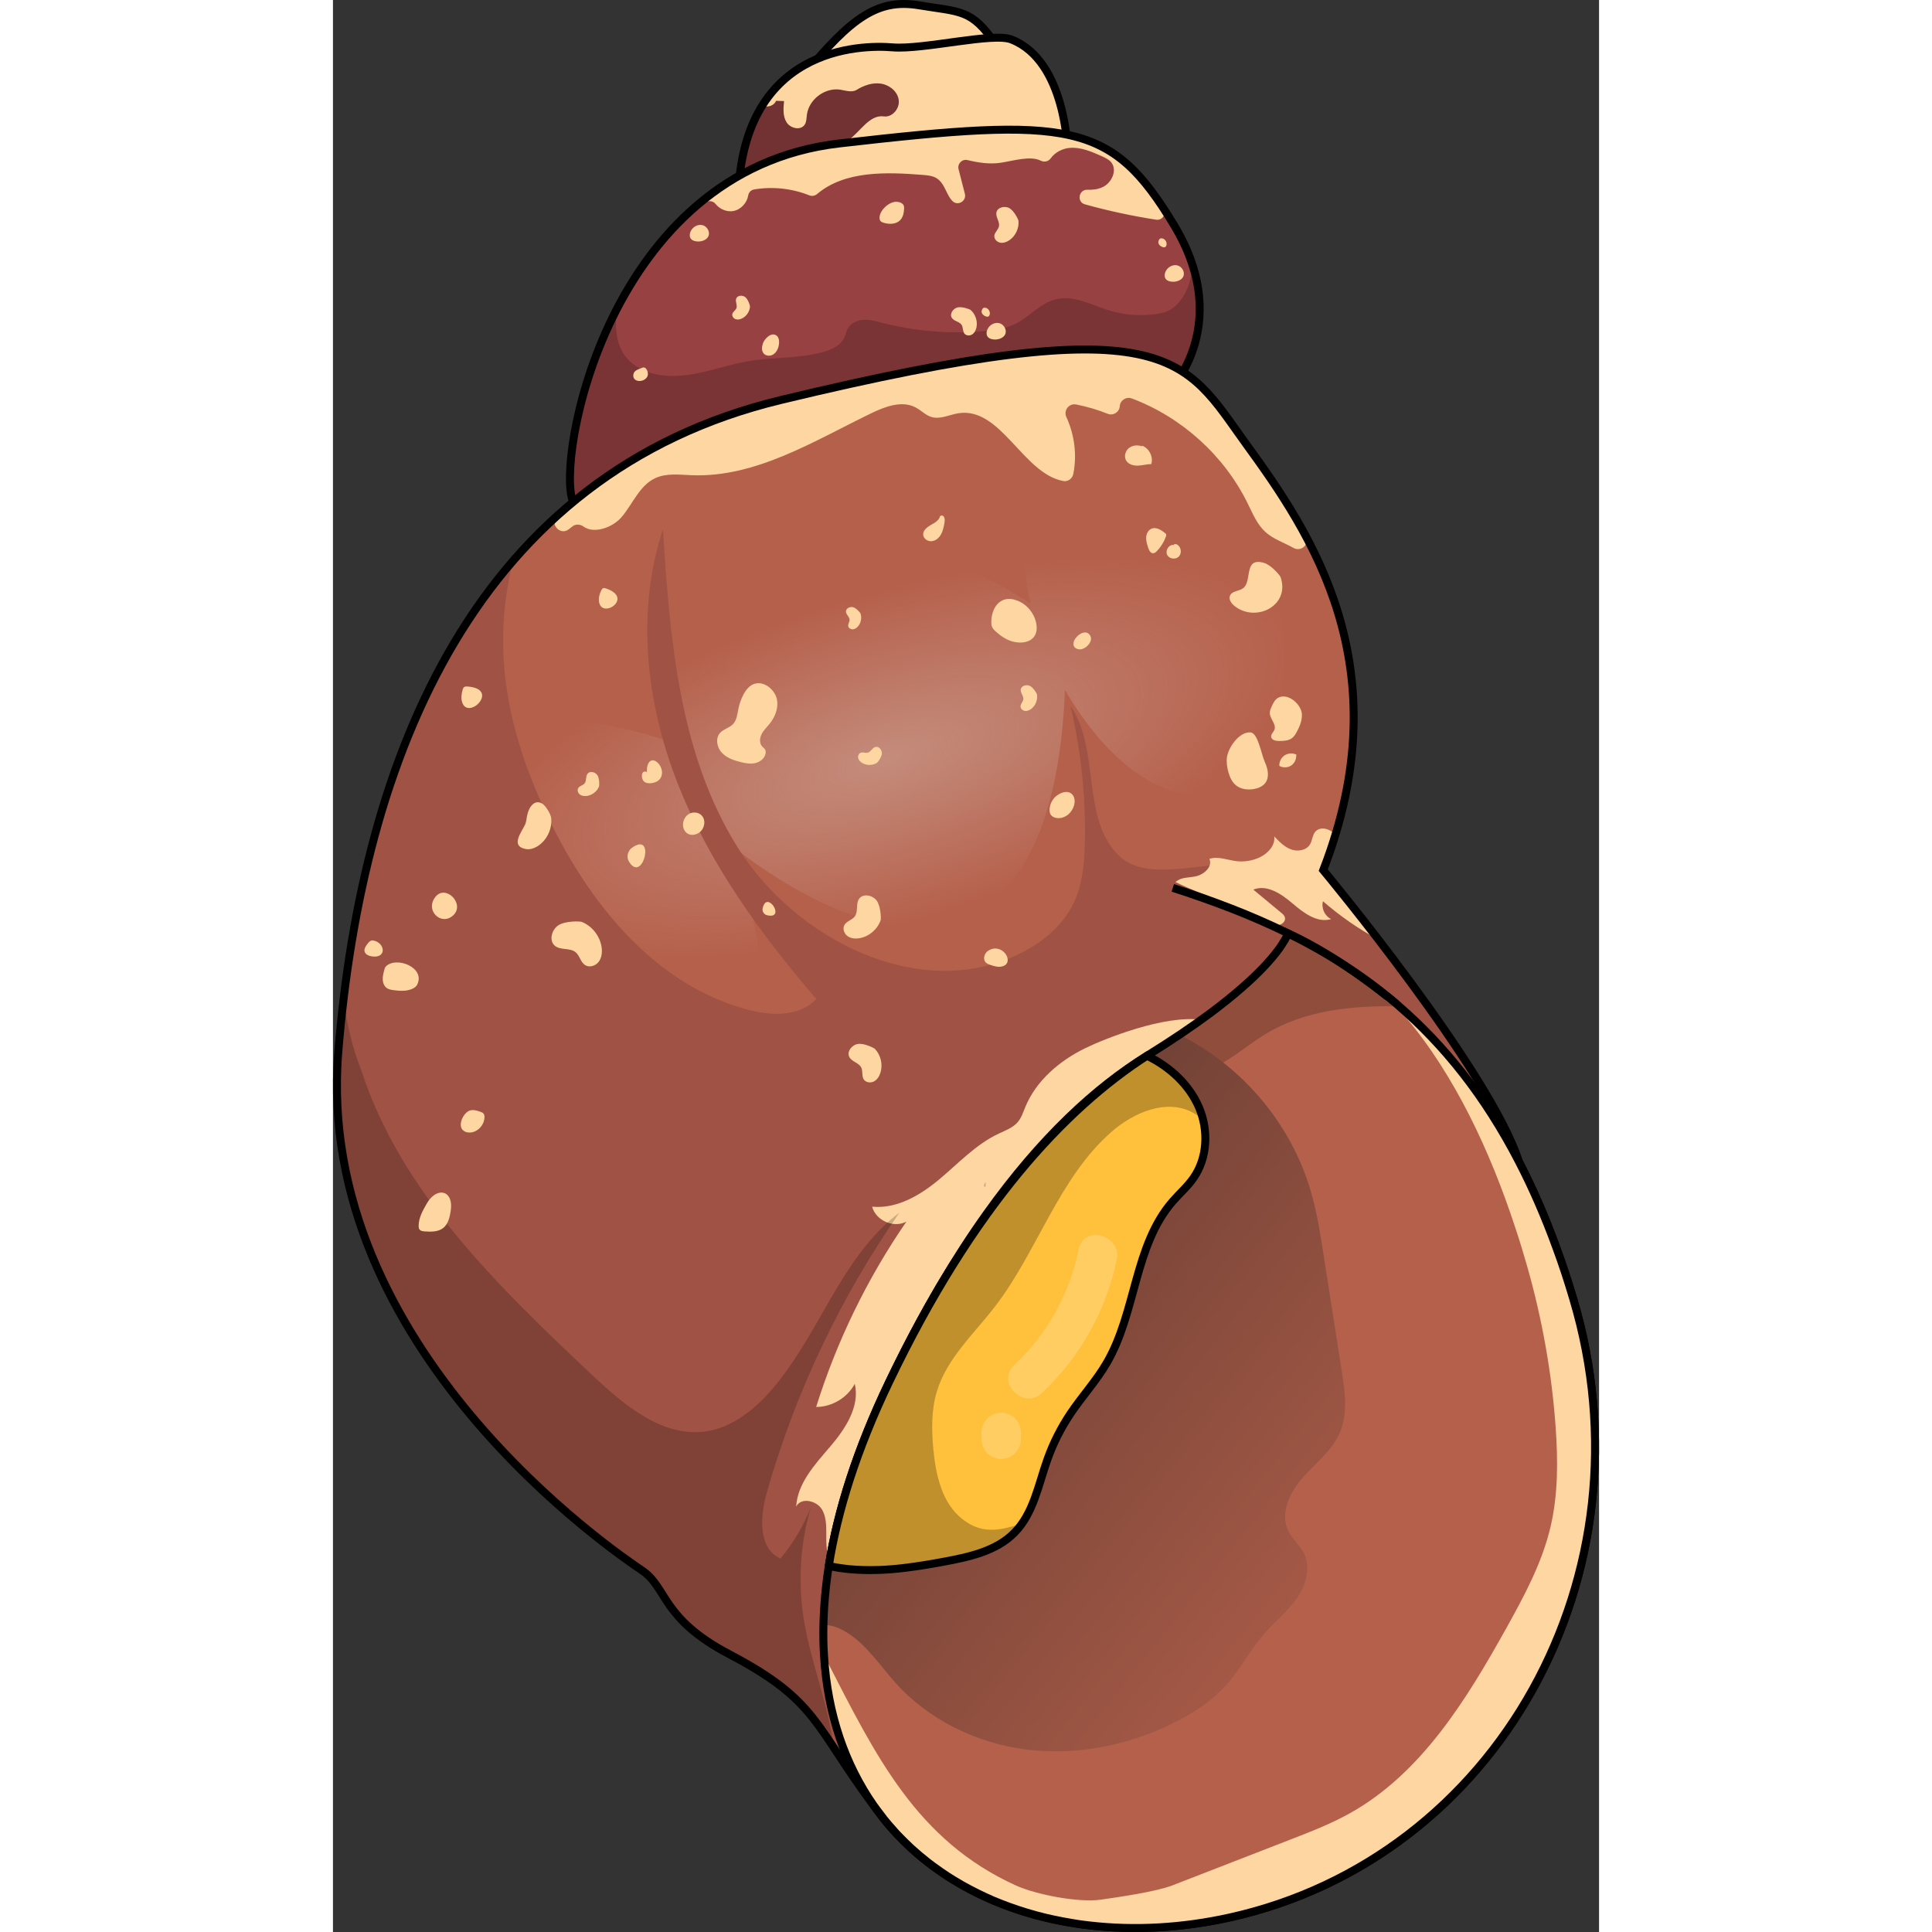 <?xml version="1.0" encoding="utf-8"?>
<!-- Created by: Science Figures, www.sciencefigures.org, Generator: Science Figures Editor -->
<svg version="1.1" id="Camada_1" xmlns="http://www.w3.org/2000/svg" xmlns:xlink="http://www.w3.org/1999/xlink" 
	 width="800px" height="800px" viewBox="0 0 159.367 243.188" enable-background="new 0 0 159.367 243.188"
	 xml:space="preserve">
<rect x="0" y="0" width="159.367" height="243.188" fill="#333333" stroke="none"/>
<g>
	<g>
		<path fill="#FED6A2" d="M59.31,9.417c5.94-7.236,9.288-9.612,14.471-8.748s6.588,0.432,9.612,4.86
			C86.417,9.957,59.31,9.417,59.31,9.417z"/>
		<path fill="none" stroke="#000000" stroke-miterlimit="10" d="M59.31,9.417c5.94-7.236,9.288-9.612,14.471-8.748
			s6.588,0.432,9.612,4.86C86.417,9.957,59.31,9.417,59.31,9.417z"/>
	</g>
	<path fill="#723132" d="M92.467,18.917c0,0-10.126,6.524-20.376,10.73c-10.515,4.322-21.154,6.193-21.096-3.925
		c0.033-5.523,1.234-9.53,3.039-12.428c4.728-7.576,13.587-7.568,16.402-7.336c3.883,0.323,12.742-1.946,15.011-0.969
		C92.252,7.69,92.467,18.917,92.467,18.917z"/>
	<path fill="#FED6A2" d="M92.467,18.917c0,0-10.126,6.524-20.376,10.73c-0.041-0.017-0.083-0.025-0.124-0.041
		c-2.749-0.936-5.663-2.26-6.947-4.86c-0.555-1.126-0.878-2.558-2.02-3.072c-1.06-0.48-3.685,0.952-3.055-1.275
		c0.455-1.648,3.767-1.921,5.001-2.807c1.482-1.068,2.591-3.188,4.405-2.939c1.068,0.141,2.02-1.01,1.863-2.078
		c-0.149-1.068-1.159-1.879-2.227-2.045c-1.06-0.166-2.153,0.215-3.063,0.778c-0.613,0.381-1.391,0.083-2.103-0.025
		c-1.921-0.273-3.925,1.242-4.165,3.171c-0.058,0.422-0.041,0.878-0.273,1.234c-0.496,0.77-1.797,0.488-2.285-0.29
		c-0.488-0.77-0.406-1.763-0.315-2.674c-0.332-0.008-0.671-0.017-1.01-0.033c-0.232,0.613-1.026,0.853-1.647,0.646
		c-0.033-0.008-0.058-0.025-0.091-0.041c4.728-7.576,13.587-7.568,16.402-7.336c3.883,0.323,12.742-1.946,15.011-0.969
		C92.252,7.69,92.467,18.917,92.467,18.917z"/>
	<path fill="none" stroke="#000000" stroke-miterlimit="10" d="M92.464,18.92c0,0-0.216-11.231-7.02-13.931
		c-2.268-0.972-11.123,1.296-15.011,0.972S51.103,5.745,50.995,25.724C50.887,45.703,92.464,18.92,92.464,18.92z"/>
	<path fill="#984143" d="M104.779,49.805l-74.55,13.38c-1.16-2.68,0.05-13.79,5.53-24.35c2.06-3.97,4.73-7.86,8.11-11.2
		c4.98-4.92,11.49-8.62,19.87-9.58c28.88-3.31,34.13-2.81,41.89,9.89c0.08,0.12,0.15,0.25,0.23,0.37c1.04,1.72,1.78,3.36,2.3,4.91
		C111.539,43.445,104.779,49.805,104.779,49.805z"/>
	<path opacity="0.2" d="M104.779,49.805l-74.55,13.38c-1.16-2.68,0.05-13.79,5.53-24.349c-0.489,3.512,0.17,6.711,3.995,8.02
		c2.013,0.688,4.221,0.525,6.305,0.093c2.083-0.432,4.109-1.123,6.207-1.479c3.116-0.53,6.35-0.317,9.399-1.151
		c1.103-0.302,2.271-0.833,2.731-1.881c0.151-0.344,0.214-0.723,0.39-1.055c0.378-0.714,1.219-1.08,2.025-1.122
		s1.599,0.185,2.381,0.385c4.156,1.061,8.493,1.412,12.766,1.034c1.37-0.121,2.762-0.326,3.99-0.944
		c1.755-0.883,3.098-2.571,5.002-3.056c2.276-0.581,4.547,0.718,6.793,1.407c2.104,0.646,4.369,0.759,6.528,0.327
		c2.146-0.429,3.385-2.728,3.749-4.709c0.09-0.49,0.13-0.99,0.14-1.48C111.539,43.445,104.779,49.805,104.779,49.805z"/>
	<path fill="#FED6A2" d="M104.535,26.205c0.443,0.675-0.124,1.573-0.921,1.449c-3.016-0.469-6.007-1.112-8.952-1.931
		c-0.01-0.003-0.02-0.006-0.03-0.009c-1.039-0.303-0.757-1.871,0.324-1.828c0.66,0.026,1.308-0.047,1.908-0.324
		c1.168-0.53,1.905-2.153,1.093-3.138c-0.306-0.364-0.762-0.571-1.2-0.77c-1.267-0.563-2.6-1.143-3.974-1.043
		c-0.941,0.068-1.901,0.565-2.429,1.311c-0.294,0.415-0.818,0.527-1.273,0.299c-1.275-0.641-3.363,0.003-5,0.261
		c-1.405,0.218-2.818,0.002-4.208-0.331c-0.687-0.164-1.301,0.461-1.126,1.145c0.265,1.033,0.529,2.066,0.794,3.099
		c0.235,0.918-0.901,1.586-1.565,0.91c-0.158-0.161-0.295-0.341-0.402-0.526c-0.48-0.811-0.762-1.821-1.565-2.327
		c-0.497-0.323-1.118-0.381-1.714-0.431c-4.629-0.373-9.861-0.556-13.356,2.402c-0.275,0.233-0.646,0.299-0.98,0.165
		c-2.187-0.873-4.62-1.133-6.938-0.743c-0.372,0.063-0.686,0.355-0.744,0.728c-0.15,0.958-0.927,1.821-1.893,1.993
		c-0.831,0.142-1.704-0.243-2.227-0.896c-0.321-0.402-0.909-0.464-1.307-0.139c-0.925,0.755-1.923,1.471-2.974,2.103
		c4.976-4.918,11.484-8.619,19.863-9.579C91.237,14.902,97.318,15.202,104.535,26.205z"/>
	<path fill="none" stroke="#000000" stroke-miterlimit="10" d="M30.233,63.189c-2.241-5.174,4.346-41.785,33.505-45.132
		s34.234-2.808,42.118,10.259s-1.08,21.491-1.08,21.491L30.233,63.189z"/>
	<path fill="#B5604B" d="M112.91,241.357c-5.995,1.333-11.989,1.656-17.652,1.01c-10.449-1.201-19.763-5.73-25.907-13.396
		c-0.025-0.033-0.058-0.074-0.083-0.108c-0.273-0.356-0.538-0.704-0.795-1.043c-0.141-0.19-0.281-0.381-0.414-0.563
		c-7.485-10.052-7.038-13.189-18.14-19.018c-8.644-4.537-7.783-8.387-11.02-10.565c-0.778-0.522-3.569-2.41-7.311-5.489
		c-11.832-9.729-33.209-31.38-30.916-59.762C1.789,118.587,4.472,105,9.356,92.912c3.345-8.28,7.717-15.864,13.33-22.338
		c0.356-0.414,0.72-0.828,1.093-1.234c8.172-8.967,18.853-15.673,32.613-18.993c49.321-11.881,50.605-5.415,58.595,5.605
		c3.262,4.496,7.121,9.952,9.877,16.592c0,0,0,0,0,0.008c3.61,8.694,5.316,19.399,1.3,32.58c-0.431,1.432-0.935,2.898-1.515,4.396
		c0,0,0.985,1.184,2.567,3.154c1.184,1.482,2.707,3.411,4.405,5.614c6.458,8.396,15.4,20.823,17.669,27.935
		c1.698,3.279,3.271,6.872,4.711,10.83c0.745,2.037,1.449,4.165,2.111,6.392C166.478,198.154,146.607,233.864,112.91,241.357z"/>
	<path opacity="0.2" d="M134.209,126.665c-5.94-0.1-11.88,0.48-16.87,3.52c-2.45,1.49-4.6,3.55-7.3,4.51
		c-2.56,0.92-5.41,0.77-7.98,1.65c-2.05,0.7-3.83,2.01-5.53,3.35c-8.14,6.46-14.42,13.96-20.12,22.17c1.97-3.33,3.93-6.36,5.91-9.13
		c6.8-9.52,13.66-15.84,20.14-19.84c3.16-1.96,5.77-3.73,7.91-5.32c6.34-4.72,8.64-7.84,9.43-9.24c0.01-0.01,0.02-0.02,0.02-0.02
		c0.31-0.56,0.38-0.84,0.38-0.84c6.85,3.11,13.56,8.83,13.61,8.84c0.01,0.01,0.01,0.01,0.01,0.01
		C133.949,126.435,134.079,126.545,134.209,126.665z"/>
	
		<radialGradient id="SVGID_1_" cx="893.527" cy="-1058.946" r="49.529" gradientTransform="matrix(1.032 -0.32 0.133 0.395 -711.69 799.736)" gradientUnits="userSpaceOnUse">
		<stop  offset="0" style="stop-color:#DCCEC5"/>
		<stop  offset="1" style="stop-color:#DCCEC5;stop-opacity:0"/>
	</radialGradient>
	<path opacity="0.4" fill="url(#SVGID_1_)" d="M119.686,79.717c1.641,24.059-15.785,27.305-27.547,7.12
		c-1.301,33.087-19.074,36.883-41.297,20.147c20.998,76.436-72.941-33.827-9.135-13.87C42.212,65.056,68.964,63.45,87.82,75.988
		C80.684,44.24,116.903,60.37,119.686,79.717z"/>
	<path fill="#FED6A2" d="M122.456,67.478c0.534,0.997-0.577,2.042-1.562,1.486c-0.048-0.027-0.096-0.054-0.144-0.08
		c-1.134-0.621-2.409-1.043-3.37-1.913c-1.052-0.952-1.606-2.318-2.236-3.593c-2.953-6.03-8.291-10.847-14.575-13.219
		c-0.701-0.264-1.462,0.206-1.527,0.953c-0.001,0.01-0.002,0.02-0.003,0.03c-0.064,0.745-0.826,1.221-1.52,0.943
		c-1.277-0.511-2.602-0.903-3.952-1.169c-0.925-0.183-1.637,0.743-1.242,1.599c1.019,2.208,1.336,4.742,0.871,7.13
		c-0.115,0.589-0.674,1.016-1.263,0.906c-5.103-0.952-7.853-9.373-13.211-8.533c-1.134,0.182-2.277,0.803-3.378,0.472
		c-0.737-0.215-1.292-0.828-1.979-1.192c-1.722-0.927-3.842-0.133-5.605,0.72c-7.245,3.511-14.522,8.106-22.57,7.8
		c-1.565-0.058-3.213-0.29-4.629,0.373c-1.962,0.919-2.798,3.188-4.19,4.852c-1.165,1.396-3.542,2.186-4.831,1.239
		c-0.427-0.313-0.993-0.346-1.405-0.013c-0.154,0.125-0.311,0.247-0.472,0.367c-1.132,0.848-2.459-0.804-1.407-1.75
		c7.489-6.737,16.759-11.796,28.135-14.54c49.321-11.881,50.605-5.415,58.595,5.605C117.379,59.248,120.092,63.061,122.456,67.478z"
		/>
	<path fill="#A05344" d="M149.29,146.232c-4.438-8.586-9.695-14.978-15.474-19.912c0,0,0,0-0.008-0.008
		c-0.05-0.008-6.756-5.73-13.604-8.834c0,0-0.074,0.282-0.389,0.836c-0.033-0.033-0.058-0.066-0.091-0.091
		c0.025,0.033,0.05,0.074,0.075,0.108c-0.787,1.407-3.088,4.529-9.431,9.248c-0.34,0.257-0.695,0.513-1.068,0.787
		c-1.921,1.374-4.181,2.89-6.839,4.529c-6.483,3.999-13.339,10.325-20.144,19.838c-4.156,5.821-8.288,12.833-12.312,21.229
		c-3.949,8.247-6.358,15.781-7.501,22.595c-0.033,0.19-0.058,0.381-0.091,0.563c-0.406,2.575-0.621,5.051-0.671,7.419
		c-0.033,1.3-0.008,2.567,0.066,3.809c0.439,7.501,2.699,13.819,6.251,18.911c-2.194-2.948-3.709-5.299-5.034-7.303
		c-3.18-4.819-5.258-7.601-13.107-11.716c-8.644-4.537-7.783-8.387-11.02-10.565c-0.778-0.522-3.569-2.41-7.311-5.489
		c-11.832-9.729-33.209-31.38-30.916-59.762c0.182-2.227,0.406-4.446,0.671-6.657c1.366-11.517,3.916-22.711,8.014-32.853
		c3.345-8.28,7.717-15.864,13.33-22.338c-2.443,9.671-1.267,18.919,2.79,28.705c5.108,12.32,13.868,24.4,26.76,27.819
		c2.956,0.778,6.533,0.902,8.594-1.358c-7.062-8.238-13.545-17.164-17.495-27.273c-3.949-10.101-5.2-21.552-1.797-31.852
		c0.878,13.81,2.029,28.258,9.372,39.999c7.336,11.732,22.959,19.532,35.412,13.487c2.914-1.408,5.564-3.577,6.938-6.499
		c1.11-2.351,1.333-5.026,1.383-7.634c0.116-5.754-0.496-11.525-1.813-17.131c3.792,5.514,1.291,14.1,6.044,18.811
		c3.312,3.287,9.629,1.085,14.29,1.151c5.1,0.066,9.108,2.724,14.051,3.883C132.921,119.804,146.425,137.257,149.29,146.232z"/>
	<path fill="#FED6A2" d="M109.299,128.365c-1.921,1.374-4.181,2.89-6.839,4.529c-6.483,3.999-13.339,10.325-20.144,19.838
		c-4.156,5.821-8.288,12.833-12.312,21.229c-3.949,8.247-6.358,15.781-7.501,22.595c-0.273-0.836-0.389-1.739-0.405-2.625
		c-0.025-1.333,0.132-2.765-0.538-3.916c-0.679-1.151-2.649-1.573-3.254-0.381c0.174-2.939,2.36-5.299,4.272-7.534
		c1.912-2.235,3.775-5.042,3.105-7.915c-0.927,1.755-2.873,2.914-4.86,2.914c2.591-8.288,6.433-16.178,11.359-23.332
		c-1.59,0.861-3.867-0.133-4.314-1.879c3.121,0.306,6.077-1.449,8.487-3.469c2.401-2.012,4.595-4.388,7.435-5.721
		c0.853-0.406,1.797-0.737,2.409-1.457c0.455-0.538,0.679-1.234,0.944-1.888c1.374-3.337,4.314-5.837,7.559-7.419
		C97.128,130.749,104.663,127.727,109.299,128.365z"/>
	<path opacity="0.2" d="M59.224,203.568c0.845,5.547,3.138,10.821,3.801,16.385c-3.18-4.819-5.258-7.601-13.107-11.716
		c-8.644-4.537-7.783-8.387-11.02-10.565c-0.778-0.522-3.569-2.41-7.311-5.489c-11.832-9.729-33.209-31.38-30.916-59.762
		c0.182-2.227,0.406-4.446,0.671-6.657c0.405,3.08,1.084,6.094,2.194,8.859c5.001,15.516,17.329,27.389,29.202,38.558
		c3.999,3.759,8.826,7.799,14.257,6.988c3.055-0.464,5.688-2.451,7.775-4.736c6.367-6.971,8.992-17.13,16.543-22.802
		c-7.46,10.722-13.131,22.694-16.708,35.255c-0.845,2.972-1.109,7.038,1.722,8.288c1.606-1.929,2.906-4.115,3.825-6.45
		C58.844,194.204,58.521,198.965,59.224,203.568z"/>
	<path fill="#A05344" d="M149.29,146.232c-4.438-8.586-9.695-14.978-15.474-19.912c0,0,0,0-0.008-0.008
		c-8.536-7.27-18.207-11.351-28.093-14.555c0,0,1.11-1.002,3.643-2.07c2.658-1.11,11.832-2.103,15.292-0.157
		C124.65,109.529,145.639,134.782,149.29,146.232z"/>
	<path fill="#FED6A2" d="M125.652,115.689c-1.755,0.53-3.486-0.787-4.876-1.979c-1.4-1.192-3.221-2.426-4.927-1.73
		c1.168,0.96,2.327,1.921,3.486,2.89c0.215,0.166,0.431,0.364,0.497,0.629c0.108,0.472-0.381,0.911-0.87,0.944
		c-0.488,0.025-0.936-0.215-1.366-0.455c-3.709-2.028-7.849-3.121-11.542-4.968c0.72-0.613,1.474-0.513,2.459-0.695
		c1.085-0.199,2.261-1.217,1.805-2.219c1.093-0.356,2.252,0.149,3.395,0.29c1.002,0.116,2.037-0.05,2.939-0.48
		c1.043-0.488,1.979-1.507,1.83-2.641c0.621,0.654,1.267,1.333,2.112,1.639c0.845,0.315,1.937,0.132,2.401-0.646
		c0.273-0.472,0.281-1.085,0.613-1.523c0.612-0.811,1.987-0.455,2.558,0.389c-0.431,1.432-0.935,2.898-1.515,4.396
		c0,0,0.985,1.184,2.567,3.154c1.184,1.482,2.707,3.411,4.405,5.614c-2.5-1.349-4.86-2.989-7.005-4.852
		C124.376,114.306,124.84,115.308,125.652,115.689z"/>
	<linearGradient id="SVGID_2_" gradientUnits="userSpaceOnUse" x1="138.829" y1="210.834" x2="65.969" y2="152.661">
		<stop  offset="0.003" style="stop-color:#B5604B"/>
		<stop  offset="1" style="stop-color:#643C32"/>
	</linearGradient>
	<path fill="url(#SVGID_2_)" d="M122.033,186.032c-1.623,1.846-2.865,4.521-1.755,6.723c0.497,0.994,1.416,1.73,1.921,2.716
		c0.919,1.805,0.29,4.049-0.869,5.713c-1.159,1.656-2.774,2.931-4.099,4.463c-1.73,1.979-2.948,4.363-4.686,6.334
		c-1.904,2.161-4.371,3.751-6.955,5.009c-5.672,2.757-12.121,4.024-18.38,3.221c-6.259-0.811-12.287-3.759-16.477-8.47
		c-2.136-2.401-4.09-5.514-7.145-6.831c-0.671-0.282-1.259-0.364-1.846-0.373c0.05-2.368,0.265-4.844,0.671-7.419
		c1.101-6.963,3.535-14.688,7.592-23.158c10.598-22.148,22.14-34.41,32.456-41.067c1.466-0.96,2.914-1.788,4.322-2.525
		c7.766,3.933,13.835,11.153,16.286,19.523c0.779,2.65,1.209,5.39,1.631,8.114c0.762,4.869,1.523,9.737,2.285,14.605
		c0.405,2.591,0.786,5.357-0.265,7.766C125.734,182.638,123.665,184.186,122.033,186.032z"/>
	<path fill="none" stroke="#000000" stroke-miterlimit="10" d="M112.91,241.357c-17.073,3.792-34.087-0.571-43.559-12.386
		c-0.025-0.033-0.058-0.074-0.083-0.108c-0.273-0.356-0.538-0.704-0.795-1.043c-0.141-0.19-0.281-0.381-0.414-0.563
		c-7.485-10.052-7.038-13.189-18.14-19.018c-8.644-4.537-7.783-8.387-11.02-10.565c-3.237-2.186-41.249-27.886-38.227-65.252
		C3.693,95.056,18.116,59.57,56.393,50.346c49.321-11.881,50.605-5.415,58.595,5.605c7.998,11.012,19.598,27.878,9.662,53.577
		c0,0,20.989,25.253,24.64,36.703c2.567,4.968,4.86,10.656,6.823,17.222C166.478,198.154,146.607,233.864,112.91,241.357z"/>
	<path fill="#FED6A2" d="M112.91,241.357c-17.073,3.792-34.087-0.571-43.559-12.386c-0.025-0.033-0.058-0.074-0.083-0.108
		c-0.273-0.356-0.538-0.704-0.795-1.043c-0.141-0.19-0.281-0.381-0.414-0.563c-3.552-5.092-5.812-11.409-6.251-18.911
		c0.083,0.149,0.165,0.306,0.24,0.455c6.284,12.246,11.409,22.852,23.936,28.54c2.509,1.134,7.858,2.178,10.639,1.78
		c2.211-0.315,6.947-0.994,9.033-1.797c4.959-1.929,9.919-3.85,14.879-5.779c2.542-0.985,5.1-1.979,7.485-3.312
		c8.992-5.026,14.663-14.299,19.68-23.299c2.252-4.049,4.479-8.18,5.547-12.684c0.977-4.123,0.952-8.42,0.654-12.651
		c-0.488-6.798-1.689-13.545-3.552-20.103c-0.472-1.664-0.985-3.362-1.556-5.059c-3.088-9.397-7.559-19.084-13.811-26.453
		c-0.48-0.563-1.134-1.201-1.78-1.838c0.356,0.083,0.555,0.157,0.604,0.166l0.008,0.008c5.779,4.935,11.036,11.327,15.474,19.912
		c0.845,1.639,1.664,3.353,2.451,5.158c0.257,0.588,0.505,1.184,0.753,1.788c0.29,0.704,0.58,1.416,0.853,2.153
		c0.108,0.273,0.215,0.555,0.323,0.836c0.108,0.29,0.224,0.588,0.331,0.894c0.745,2.037,1.449,4.165,2.111,6.392
		C166.478,198.154,146.607,233.864,112.91,241.357z"/>
	<path fill="none" stroke="#000000" stroke-miterlimit="10" d="M112.909,241.355c-5.99,1.33-11.99,1.66-17.65,1.01
		c-0.54-0.06-1.07-0.13-1.6-0.21c-0.25-0.04-0.49-0.08-0.73-0.12c-0.79-0.13-1.58-0.28-2.35-0.45c-0.31-0.06-0.6-0.13-0.89-0.2
		c-1.62-0.39-3.2-0.87-4.72-1.43c-0.63-0.23-1.25-0.48-1.86-0.73c-0.67-0.29-1.34-0.6-1.99-0.92c-0.66-0.33-1.3-0.67-1.93-1.02
		c-0.37-0.21-0.72-0.42-1.08-0.64c-0.26-0.16-0.52-0.32-0.78-0.49c-0.3-0.2-0.59-0.4-0.89-0.6c-0.33-0.23-0.67-0.47-0.99-0.71
		c-0.18-0.14-0.35-0.27-0.53-0.4c-0.35-0.28-0.7-0.56-1.05-0.85c-0.27-0.23-0.54-0.47-0.81-0.71c-0.21-0.18-0.41-0.36-0.6-0.55
		c-0.23-0.21-0.44-0.43-0.66-0.64c-0.21-0.22-0.43-0.43-0.64-0.65c-0.21-0.22-0.42-0.44-0.62-0.68c-0.41-0.45-0.81-0.91-1.19-1.39
		c-0.02-0.04-0.06-0.08-0.08-0.11c-0.27-0.36-0.54-0.71-0.8-1.05c-0.14-0.19-0.28-0.38-0.41-0.56c-3.55-5.09-5.81-11.41-6.25-18.91
		c-0.08-1.24-0.1-2.51-0.07-3.81c0.05-2.37,0.27-4.84,0.67-7.42c1.1-6.96,3.54-14.68,7.6-23.15c2.11-4.41,4.25-8.43,6.4-12.1
		c1.97-3.33,3.93-6.36,5.91-9.13c6.8-9.52,13.66-15.84,20.14-19.84c3.16-1.96,5.77-3.73,7.91-5.32c6.34-4.72,8.64-7.84,9.43-9.24
		c0.01-0.01,0.02-0.02,0.02-0.02c0.31-0.56,0.38-0.84,0.38-0.84c6.85,3.11,13.56,8.83,13.61,8.84c0.01,0.01,0.01,0.01,0.01,0.01
		c0.13,0.11,0.26,0.22,0.39,0.34c5.62,4.88,10.74,11.17,15.08,19.57c1.7,3.28,3.27,6.87,4.71,10.83c0.75,2.03,1.45,4.16,2.11,6.39
		C166.479,198.155,146.609,233.865,112.909,241.355z"/>
	<path fill="none" stroke="#000000" stroke-miterlimit="10" d="M105.714,111.756c9.886,3.204,19.556,7.286,28.093,14.556
		l0.008,0.008"/>
	<path fill="#FFC03B" d="M108.314,148.286c-0.754,1.085-1.763,1.954-2.625,2.948c-4.827,5.556-4.578,13.935-8.272,20.293
		c-1.316,2.269-3.113,4.223-4.57,6.392c-1.2,1.788-2.177,3.718-2.898,5.738c-0.985,2.757-1.573,5.804-3.237,8.155
		c-0.273,0.381-0.571,0.753-0.911,1.093c-2.327,2.384-5.829,3.105-9.108,3.709c-1.556,0.29-3.121,0.546-4.686,0.737
		c-1.076,0.124-2.152,0.215-3.229,0.265h-0.083c-1.242,0.041-2.475,0.017-3.709-0.099c-0.215-0.025-0.431-0.05-0.646-0.074
		c-0.431-0.05-0.861-0.116-1.284-0.199c-0.207-0.033-0.405-0.075-0.612-0.116c-0.008,0-0.025,0-0.033-0.008
		c1.101-6.963,3.535-14.688,7.592-23.158c10.598-22.148,22.14-34.41,32.456-41.067c0.041,0.017,0.091,0.033,0.132,0.058
		c2.782,1.366,5.208,3.602,6.425,6.45c0.207,0.48,0.373,0.985,0.497,1.499C110.144,143.409,109.796,146.183,108.314,148.286z"/>
	<path fill="#BF902C" d="M109.515,140.9c-0.439-0.339-0.894-0.654-1.358-0.894c-3.271-1.714-7.336,0.008-10.126,2.434
		c-6.681,5.821-9.298,14.986-14.696,22.015c-2.65,3.444-6.061,6.524-7.319,10.689c-0.712,2.36-0.67,4.877-0.439,7.327
		c0.306,3.237,1.101,6.756,3.668,8.76c2.732,2.136,5.142,1.201,7.468,0.58c-0.273,0.381-0.571,0.753-0.911,1.093
		c-2.327,2.384-5.829,3.105-9.108,3.709c-1.556,0.29-3.121,0.546-4.686,0.737c-1.076,0.124-2.152,0.215-3.229,0.265h-0.083
		c-1.242,0.041-2.475,0.017-3.709-0.099c-0.215-0.025-0.431-0.05-0.646-0.074c-0.431-0.05-0.861-0.116-1.284-0.199
		c-0.207-0.033-0.405-0.075-0.612-0.116c-0.008,0-0.025,0-0.033-0.008c1.101-6.963,3.535-14.688,7.592-23.158
		c10.598-22.148,22.14-34.41,32.456-41.067c0.041,0.017,0.091,0.033,0.132,0.058c2.782,1.366,5.208,3.602,6.425,6.45
		C109.225,139.882,109.391,140.387,109.515,140.9z"/>
	<path fill="none" stroke="#000000" stroke-miterlimit="10" d="M108.314,148.286c-0.754,1.085-1.763,1.954-2.625,2.948
		c-4.827,5.556-4.578,13.935-8.272,20.293c-1.316,2.269-3.113,4.223-4.57,6.392c-1.2,1.788-2.177,3.718-2.898,5.738
		c-1.151,3.212-1.755,6.814-4.148,9.248c-2.327,2.384-5.829,3.105-9.108,3.709c-1.556,0.29-3.121,0.546-4.686,0.737
		c-1.076,0.133-2.152,0.224-3.229,0.265h-0.083c-1.242,0.041-2.475,0.017-3.709-0.099c-0.215-0.025-0.431-0.05-0.646-0.074
		c-0.431-0.05-0.853-0.116-1.284-0.199c-0.207-0.033-0.405-0.075-0.612-0.116c-0.008,0-0.025,0-0.033-0.008
		c1.101-6.963,3.535-14.688,7.592-23.158c10.598-22.148,22.14-34.41,32.456-41.067c0.041,0.017,0.091,0.033,0.132,0.058
		c2.782,1.366,5.208,3.602,6.425,6.45C110.235,142.258,110.094,145.752,108.314,148.286z"/>
	<path opacity="0.2" fill="#FFFFFF" d="M93.863,157.241c-1.188,5.692-3.89,10.58-8.117,14.579c-2.327,2.202,1.191,5.71,3.513,3.513
		c4.796-4.538,8.045-10.305,9.395-16.771C99.305,155.442,94.517,154.109,93.863,157.241z"/>
	<path opacity="0.2" fill="#FFFFFF" d="M85.869,178.544c-0.225-0.242-0.491-0.413-0.799-0.514c-0.296-0.156-0.615-0.227-0.957-0.214
		c-0.642,0.029-1.309,0.24-1.756,0.727c-0.446,0.486-0.728,1.083-0.728,1.756v0.864c0,0.637,0.277,1.306,0.728,1.756
		c0.225,0.242,0.491,0.413,0.799,0.514c0.296,0.155,0.615,0.227,0.957,0.214c0.642-0.029,1.309-0.24,1.756-0.727
		c0.446-0.486,0.728-1.083,0.728-1.756V180.3C86.597,179.663,86.32,178.994,85.869,178.544z"/>
	<g>
		<g>
			<g>
				<path fill="#FED6A2" d="M117.195,70.853c-2.615-0.772-1.45,2.311-2.625,3.184c-0.524,0.389-1.405,0.337-1.657,0.939
					c-0.192,0.46,0.157,0.966,0.544,1.281c2.682,2.185,7.085-0.025,5.818-3.625C119.199,72.417,118.118,71.126,117.195,70.853z"/>
			</g>
		</g>
		<g>
			<g>
				<path fill="#FED6A2" d="M87.722,86.332c-0.438-0.214-1.101-0.007-1.151,0.477c-0.044,0.424,0.382,0.795,0.327,1.218
					c-0.041,0.315-0.343,0.56-0.349,0.878c-0.006,0.297,0.273,0.545,0.567,0.581c0.294,0.036,0.587-0.099,0.817-0.285
					c0.524-0.424,0.794-1.141,0.678-1.806C88.592,87.282,88.16,86.546,87.722,86.332z"/>
			</g>
		</g>
		<g>
			<g>
				<path fill="#FED6A2" d="M69.095,94.861c0.031-0.459-0.385-0.966-0.827-0.837c-0.386,0.112-0.56,0.616-0.949,0.718
					c-0.291,0.076-0.612-0.101-0.892,0.007c-0.261,0.1-0.38,0.432-0.307,0.702c0.073,0.27,0.295,0.478,0.54,0.614
					c0.557,0.308,1.28,0.289,1.82-0.048C68.573,95.958,69.063,95.32,69.095,94.861z"/>
			</g>
		</g>
		<g>
			<g>
				<path fill="#FED6A2" d="M46.294,102.538c-0.15-0.117-0.338-0.203-0.567-0.245c-0.497-0.091-1.037,0.124-1.335,0.532
					c-0.826,1.127-0.01,2.74,1.433,2.132C46.818,104.539,47.06,103.136,46.294,102.538z"/>
			</g>
		</g>
		<g>
			<g>
				<path fill="#FED6A2" d="M38.231,106.374c-0.175,0.07-0.373,0.181-0.598,0.341c-0.517,0.368-0.72,1.139-0.401,1.688
					C38.846,111.176,40.436,105.494,38.231,106.374z"/>
			</g>
		</g>
		<g>
			<g>
				<path fill="#FED6A2" d="M28.399,116.453c-0.88,0.552-1.255,1.984-0.434,2.621c0.718,0.557,1.868,0.205,2.571,0.781
					c0.524,0.43,0.627,1.252,1.195,1.621c0.53,0.344,1.293,0.121,1.689-0.371c0.396-0.492,0.483-1.173,0.405-1.8
					c-0.176-1.426-1.17-2.722-2.501-3.262C31.097,115.951,29.28,115.902,28.399,116.453z"/>
			</g>
		</g>
		<g>
			<g>
				<path fill="#FED6A2" d="M18.089,139.797c-0.248-0.062-0.5-0.091-0.749-0.043c-0.87,0.168-1.741,1.91-0.927,2.556
					c0.386,0.306,0.948,0.309,1.405,0.124c0.699-0.283,1.207-0.987,1.255-1.74c0.012-0.194-0.01-0.406-0.142-0.548
					c-0.093-0.1-0.226-0.15-0.355-0.196C18.417,139.894,18.254,139.838,18.089,139.797z"/>
			</g>
		</g>
		<g>
			<g>
				<path fill="#FED6A2" d="M14.864,151.551c-0.145-1.84-1.945-1.97-3.047-0.068c-0.511,0.882-1.038,1.82-1.031,2.84
					c0.001,0.153,0.018,0.315,0.11,0.438c0.139,0.185,0.397,0.22,0.627,0.238c0.822,0.065,1.731,0.079,2.372-0.441
					c0.615-0.499,0.802-1.345,0.926-2.127C14.872,152.103,14.885,151.81,14.864,151.551z"/>
			</g>
		</g>
		<g>
			<g>
				<path fill="#FED6A2" d="M66.11,131.401c-0.771,0.1-1.474,0.957-1.114,1.647c0.314,0.603,1.207,0.723,1.505,1.335
					c0.222,0.456,0.035,1.048,0.307,1.477c0.253,0.4,0.842,0.486,1.265,0.276c0.424-0.211,0.695-0.647,0.838-1.098
					c0.326-1.025,0.055-2.217-0.682-3.001C68.102,131.902,66.881,131.301,66.11,131.401z"/>
			</g>
		</g>
		<g>
			<g>
				<path fill="#FED6A2" d="M25.857,100.986c-0.669-0.056-1.159,0.651-1.374,1.484c-0.113,0.438-0.117,0.907-0.299,1.321
					c-0.402,0.912-1.926,2.702,0.082,3.079c0.573,0.108,1.164-0.119,1.64-0.456c1.082-0.765,1.702-2.138,1.561-3.456
					c-0.055-0.502-0.698-1.554-1.118-1.803C26.175,101.053,26.011,100.999,25.857,100.986z"/>
			</g>
		</g>
		<g>
			<g>
				<path fill="#FED6A2" d="M17.313,86.453c-0.117-0.017-0.241-0.031-0.374-0.041c-0.142-0.011-0.297-0.015-0.415,0.065
					c-0.124,0.084-0.175,0.24-0.214,0.384c-0.129,0.486-0.206,1.006-0.063,1.489C16.943,90.707,20.858,86.978,17.313,86.453z"/>
			</g>
		</g>
		<g>
			<g>
				<path fill="#FED6A2" d="M34.517,74.124c-0.057-0.021-0.116-0.042-0.177-0.062c-0.103-0.034-0.216-0.068-0.319-0.032
					c-0.118,0.041-0.187,0.162-0.241,0.274c-0.187,0.387-0.332,0.808-0.311,1.238C33.592,78.106,37.905,75.376,34.517,74.124z"/>
			</g>
		</g>
		<g>
			<g>
				<path fill="#FED6A2" d="M65.485,76.434c-0.405-0.119-0.942,0.154-0.914,0.575c0.024,0.368,0.442,0.623,0.456,0.992
					c0.011,0.275-0.212,0.528-0.17,0.801c0.038,0.254,0.312,0.426,0.569,0.413c0.257-0.012,0.487-0.17,0.657-0.362
					c0.386-0.438,0.512-1.09,0.317-1.641C66.365,77.118,65.89,76.552,65.485,76.434z"/>
			</g>
		</g>
		<g>
			<g>
				<path fill="#FED6A2" d="M94.392,79.649c-0.554,0.164-1.101,0.777-1.168,1.239c-0.02,0.139-0.02,0.284,0.031,0.415
					c0.11,0.279,0.429,0.425,0.729,0.438c0.777,0.032,1.891-1.106,1.237-1.871C94.992,79.603,94.691,79.561,94.392,79.649z"/>
			</g>
		</g>
		<g>
			<g>
				<path fill="#FED6A2" d="M83.561,76.127c-0.434,0.529-0.669,1.285-0.691,2.077c-0.007,0.24,0,0.487,0.094,0.708
					c0.097,0.229,0.278,0.41,0.462,0.577c0.585,0.533,1.253,0.998,2.011,1.227c1.639,0.493,3.374-0.093,3.124-2.032
					c-0.173-1.345-1.117-2.562-2.376-3.066C85,75.147,84.116,75.45,83.561,76.127z"/>
			</g>
		</g>
		<g>
			<g>
				<path fill="#FED6A2" d="M68.45,113.379c-0.508-0.715-1.732-0.96-2.228-0.238c-0.434,0.632-0.082,1.584-0.533,2.203
					c-0.337,0.463-1.024,0.589-1.307,1.086c-0.264,0.463-0.039,1.095,0.395,1.405s1.011,0.349,1.536,0.253
					c1.193-0.218,2.236-1.118,2.626-2.266C69.005,115.627,68.958,114.094,68.45,113.379z"/>
			</g>
		</g>
		<g>
			<g>
				<path fill="#FED6A2" d="M54.229,113.907c-0.058,0.119-0.107,0.269-0.145,0.457c-0.071,0.355,0.174,0.744,0.526,0.831
					C56.924,115.773,54.937,112.453,54.229,113.907z"/>
			</g>
		</g>
		<g>
			<g>
				<path fill="#FED6A2" d="M85.167,26.214c-0.587-0.346-1.534-0.131-1.657,0.54c-0.107,0.586,0.445,1.149,0.322,1.733
					c-0.092,0.435-0.539,0.743-0.582,1.186c-0.04,0.413,0.32,0.789,0.727,0.871s0.829-0.074,1.17-0.308
					c0.777-0.534,1.231-1.504,1.143-2.442C86.274,27.632,85.754,26.56,85.167,26.214z"/>
			</g>
		</g>
		<g>
			<g>
				<path fill="#FED6A2" d="M71.277,25.447c-0.113-0.029-0.231-0.044-0.344-0.047c-0.913-0.026-2.053,1.006-2.129,1.913
					c-0.015,0.18,0.004,0.375,0.12,0.513c0.1,0.12,0.256,0.177,0.406,0.221c0.706,0.206,1.56,0.193,2.07-0.338
					c0.349-0.363,0.462-0.893,0.49-1.396c0.008-0.144,0.01-0.292-0.041-0.427C71.759,25.65,71.531,25.513,71.277,25.447z"/>
			</g>
		</g>
		<g>
			<g>
				<path fill="#FED6A2" d="M56.114,42.688c-0.075-0.286-0.251-0.516-0.59-0.581c-0.565-0.109-1.221,0.61-1.389,1.081
					c-0.154,0.432-0.218,0.962,0.084,1.307c0.251,0.287,0.702,0.346,1.052,0.195c0.35-0.151,0.603-0.477,0.74-0.833
					C56.132,43.544,56.213,43.068,56.114,42.688z"/>
			</g>
		</g>
		<g>
			<g>
				<path fill="#FED6A2" d="M51.911,37.409c-0.356-0.291-1.009-0.246-1.16,0.188c-0.132,0.38,0.178,0.813,0.035,1.189
					c-0.106,0.281-0.437,0.44-0.511,0.73c-0.07,0.271,0.132,0.559,0.394,0.656c0.262,0.097,0.56,0.037,0.812-0.084
					c0.573-0.275,0.976-0.875,1.015-1.51C52.503,38.469,52.267,37.7,51.911,37.409z"/>
			</g>
		</g>
		<g>
			<g>
				<path fill="#FED6A2" d="M49.847,55.021c-0.144,0.367,0.065,0.889,0.46,0.898c0.345,0.008,0.617-0.359,0.962-0.342
					c0.257,0.013,0.474,0.241,0.731,0.225c0.24-0.015,0.422-0.255,0.432-0.495c0.01-0.24-0.118-0.467-0.283-0.641
					c-0.376-0.396-0.972-0.567-1.501-0.431C50.557,54.258,49.991,54.653,49.847,55.021z"/>
			</g>
		</g>
		<g>
			<g>
				<path fill="#FED6A2" d="M70.046,47.974c-0.457,0.086-0.847,0.62-0.61,1.02c0.208,0.349,0.744,0.391,0.942,0.746
					c0.148,0.265,0.056,0.624,0.232,0.871c0.164,0.23,0.518,0.262,0.764,0.122c0.246-0.14,0.393-0.409,0.463-0.683
					c0.16-0.623-0.042-1.325-0.508-1.768C71.251,48.206,70.503,47.888,70.046,47.974z"/>
			</g>
		</g>
		<g>
			<g>
				<path fill="#FED6A2" d="M78.614,38.697c-0.571,0.136-1.032,0.834-0.708,1.324c0.283,0.429,0.963,0.449,1.234,0.885
					c0.203,0.325,0.108,0.784,0.346,1.085c0.221,0.28,0.67,0.3,0.972,0.108c0.302-0.192,0.471-0.54,0.544-0.89
					c0.164-0.795-0.132-1.67-0.747-2.2C80.15,38.918,79.186,38.562,78.614,38.697z"/>
			</g>
		</g>
		<g>
			<g>
				<path fill="#FED6A2" d="M82.274,42.007c0.048,0.763,1.096,0.837,1.649,0.637c0.27-0.097,0.533-0.259,0.668-0.512
					c0.164-0.307,0.107-0.7-0.086-0.989c-0.582-0.872-1.806-0.505-2.16,0.402C82.289,41.69,82.264,41.851,82.274,42.007z"/>
			</g>
		</g>
		<g>
			<g>
				<path fill="#FED6A2" d="M104.692,34.736c0.048,0.763,1.096,0.837,1.649,0.637c0.27-0.097,0.532-0.259,0.668-0.512
					c0.164-0.307,0.107-0.7-0.086-0.989c-0.582-0.872-1.806-0.505-2.16,0.402C104.707,34.419,104.682,34.579,104.692,34.736z"/>
			</g>
		</g>
		<g>
			<g>
				<path fill="#FED6A2" d="M44.915,29.669c0.048,0.763,1.096,0.837,1.649,0.637c0.27-0.097,0.532-0.259,0.668-0.512
					c0.164-0.307,0.107-0.7-0.086-0.989c-0.582-0.872-1.806-0.505-2.16,0.402C44.93,29.352,44.906,29.512,44.915,29.669z"/>
			</g>
		</g>
		<g>
			<g>
				<path fill="#FED6A2" d="M55.882,89.194c0.068-0.359,0.079-0.726,0.017-1.09c-0.213-1.249-1.622-2.463-2.904-2.009
					c-1.102,0.39-1.736,2.044-1.95,3.077c-0.144,0.7-0.205,1.478-0.703,1.99c-0.45,0.464-1.165,0.599-1.602,1.075
					c-0.611,0.665-0.434,1.79,0.166,2.465c0.6,0.675,1.5,0.993,2.375,1.215c0.609,0.154,1.248,0.274,1.861,0.139
					c0.613-0.135,1.197-0.582,1.313-1.199c0.034-0.179,0.025-0.374-0.071-0.529c-0.085-0.137-0.226-0.227-0.338-0.344
					c-0.382-0.4-0.346-1.058-0.1-1.554c0.246-0.495,0.659-0.883,1.007-1.314C55.403,90.559,55.751,89.891,55.882,89.194z"/>
			</g>
		</g>
		<g>
			<g>
				<path fill="#FED6A2" d="M41.158,96.359c-0.41-0.674-1.185-1.001-1.53-0.106c-0.112,0.292-0.109,0.613-0.104,0.926
					c-0.765-0.347-0.781,0.832-0.369,1.195c0.48,0.423,1.546,0.189,1.94-0.249C41.571,97.597,41.473,96.876,41.158,96.359z"/>
			</g>
		</g>
		<g>
			<g>
				<path fill="#FED6A2" d="M33.303,97.603c-0.261-0.424-0.946-0.608-1.254-0.217c-0.269,0.342-0.105,0.895-0.383,1.229
					c-0.208,0.25-0.602,0.296-0.781,0.567c-0.167,0.253-0.063,0.619,0.172,0.811c0.234,0.192,0.56,0.235,0.861,0.2
					c0.684-0.079,1.308-0.551,1.572-1.187C33.534,98.897,33.564,98.026,33.303,97.603z"/>
			</g>
		</g>
		<g>
			<g>
				<path fill="#FED6A2" d="M12.601,113.382c-0.685,1.589,1.219,3.101,2.553,1.821c1.497-1.435-0.972-3.925-2.254-2.313
					C12.77,113.053,12.672,113.218,12.601,113.382z"/>
			</g>
		</g>
		<g>
			<g>
				<path fill="#FED6A2" d="M6.311,122.727c-0.036,0.205-0.056,0.412-0.043,0.619c0.026,0.412,0.204,0.836,0.553,1.056
					c0.218,0.138,0.479,0.184,0.734,0.222c0.777,0.115,1.593,0.169,2.327-0.112c0.293-0.112,0.581-0.291,0.721-0.572
					c1.069-2.14-2.582-3.596-3.92-2.315c-0.135,0.13-0.188,0.321-0.234,0.503C6.398,122.326,6.347,122.526,6.311,122.727z"/>
			</g>
		</g>
		<g>
			<g>
				<path fill="#FED6A2" d="M4.46,118.66c-0.068,0.075-0.13,0.157-0.185,0.236c-0.176,0.252-0.361,0.542-0.301,0.843
					c0.081,0.41,0.558,0.598,0.973,0.652c1.863,0.244,1.617-1.752,0.108-2.014C4.823,118.337,4.624,118.478,4.46,118.66z"/>
			</g>
		</g>
		<g>
			<g>
				<path fill="#FED6A2" d="M84.531,121.533c1.169-0.662-0.402-2.942-2.071-1.85c-0.484,0.317-0.692,1.086-0.274,1.485
					c0.16,0.152,0.376,0.226,0.586,0.296c0.432,0.144,0.886,0.289,1.335,0.212C84.275,121.647,84.416,121.597,84.531,121.533z"/>
			</g>
		</g>
		<g>
			<g>
				<path fill="#FED6A2" d="M92.241,99.686c-0.299,0.015-0.646,0.133-1.025,0.384c-0.619,0.41-1.013,1.141-1.014,1.883
					c0,0.174,0.02,0.351,0.098,0.507c0.156,0.315,0.517,0.482,0.866,0.517c0.701,0.07,1.406-0.323,1.793-0.912
					C93.752,100.859,93.292,99.634,92.241,99.686z"/>
			</g>
		</g>
		<path fill="#FED6A2" d="M76.425,64.936c-0.1,0.549-0.663,0.864-1.15,1.135c-0.488,0.271-1.019,0.684-0.981,1.241
			c0.034,0.497,0.571,0.857,1.067,0.812c0.496-0.045,0.918-0.408,1.165-0.841c0.247-0.433,0.347-0.931,0.44-1.42
			c0.068-0.36,0.077-0.835-0.261-0.975c-0.052-0.022-0.129-0.021-0.145,0.033c-0.016,0.054,0.109,0.045,0.069,0.005"/>
		<path fill="#FED6A2" d="M104.869,67.21c-0.532-0.457-1.241-0.944-1.876-0.645c-0.397,0.187-0.61,0.643-0.632,1.081
			s0.113,0.867,0.246,1.285c0.106,0.333,0.311,0.736,0.659,0.708c0.173-0.014,0.315-0.139,0.436-0.264
			c0.544-0.561,0.957-1.249,1.194-1.993"/>
		<path fill="#FED6A2" d="M105.661,68.597c-0.561,0.065-0.914,0.791-0.637,1.283c0.277,0.492,1.056,0.578,1.45,0.174
			s0.302-1.16-0.164-1.477c-0.158-0.107-0.418-0.142-0.502,0.029"/>
		<path fill="#FED6A2" d="M101.862,56.185c-0.559-0.203-1.23-0.151-1.689,0.226s-0.632,1.101-0.308,1.599
			c0.305,0.468,0.926,0.623,1.483,0.599s1.104-0.188,1.662-0.193c0.278-0.923-0.282-2.016-1.194-2.329"/>
		<path fill="#FED6A2" d="M119.039,87.797c-0.451,0.208-0.69,0.698-0.892,1.152c-0.111,0.251-0.224,0.511-0.223,0.786
			c0.004,0.754,0.855,1.424,0.58,2.126c-0.119,0.305-0.443,0.547-0.414,0.873c0.039,0.433,0.615,0.545,1.049,0.538
			c0.552-0.008,1.146-0.03,1.585-0.365c0.267-0.203,0.444-0.5,0.603-0.796c0.372-0.693,0.685-1.455,0.634-2.239
			C121.884,88.679,120.288,87.222,119.039,87.797z"/>
		<path fill="#FED6A2" d="M112.525,95.357c-0.072,0.62,0.02,1.25,0.19,1.851c0.175,0.616,0.449,1.233,0.945,1.639
			c0.604,0.496,1.453,0.601,2.225,0.476c0.552-0.09,1.114-0.308,1.458-0.75c0.561-0.722,0.36-1.775-0.024-2.604
			c-0.464-1.001-0.874-3.703-1.818-3.779C114.051,92.072,112.665,94.152,112.525,95.357z"/>
		<path fill="#FED6A2" d="M121.277,94.992c-0.463-0.233-1.05-0.2-1.484,0.084c-0.434,0.284-0.699,0.808-0.671,1.326
			c0.428,0.25,0.99,0.25,1.419,0.002c0.429-0.249,0.707-0.737,0.703-1.232"/>
	</g>
	<path fill="#FED6A2" d="M39.603,47.328c-0.166,0.41-0.63,0.653-1.072,0.629c-0.24-0.013-0.491-0.106-0.625-0.306
		c-0.105-0.157-0.123-0.36-0.087-0.545c0.099-0.503,0.658-0.626,1.132-0.824C39.436,46.082,39.769,46.918,39.603,47.328z"/>
	<path fill="#FED6A2" d="M81.846,38.779c0.091-0.056,0.206-0.059,0.31-0.035c0.368,0.084,0.616,0.514,0.505,0.875
		c-0.026,0.084-0.071,0.166-0.147,0.211c-0.087,0.051-0.198,0.042-0.295,0.013c-0.294-0.088-0.597-0.352-0.574-0.659
		C81.654,39.071,81.755,38.835,81.846,38.779z"/>
	<path fill="#FED6A2" d="M104.093,30.046c0.091-0.056,0.206-0.059,0.31-0.035c0.368,0.084,0.616,0.514,0.505,0.875
		c-0.026,0.084-0.071,0.166-0.147,0.211c-0.087,0.051-0.198,0.042-0.295,0.013c-0.294-0.088-0.597-0.352-0.574-0.659
		C103.901,30.339,104.002,30.103,104.093,30.046z"/>
</g>
<path opacity="0.2" d="M82.149,148.815c0,0.17,0,0.34,0.01,0.51C81.839,149.575,81.919,148.985,82.149,148.815z"/>
</svg>
